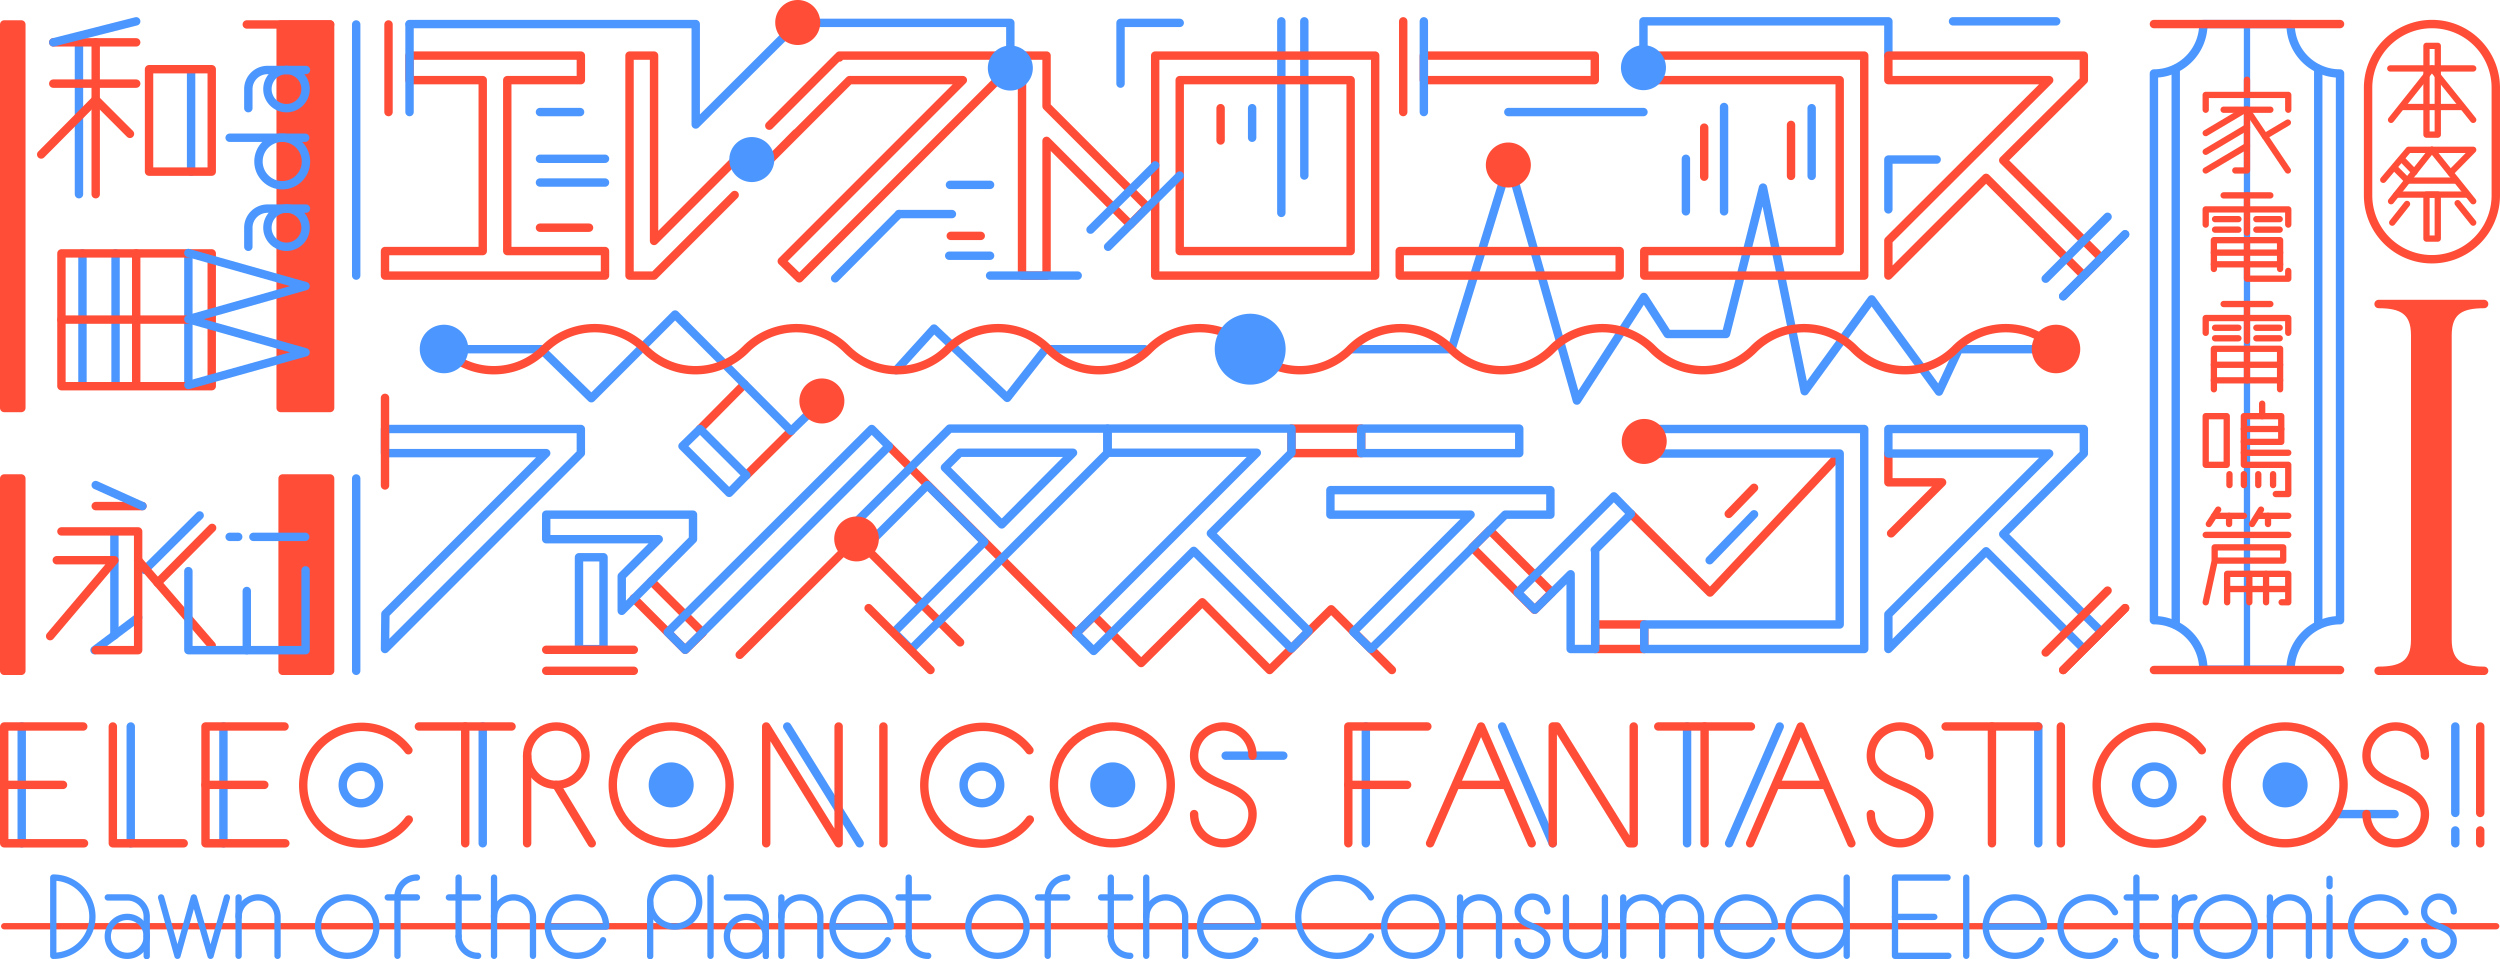 <svg xmlns="http://www.w3.org/2000/svg" viewBox="-1161.079 303.921 642.06 246.389">
  <defs>
    <style>
      .cls-1, .cls-2, .cls-5, .cls-6, .cls-7, .cls-8, .cls-9 {
        fill: none;
      }

      .cls-1, .cls-4, .cls-8, .cls-9 {
        stroke: #4b96ff;
      }

      .cls-1, .cls-2, .cls-3, .cls-4, .cls-5, .cls-6, .cls-7, .cls-8, .cls-9 {
        stroke-linecap: round;
        stroke-linejoin: round;
        stroke-miterlimit: 10;
      }

      .cls-1, .cls-2, .cls-3, .cls-4 {
        stroke-width: 2.158px;
      }

      .cls-2, .cls-3, .cls-5, .cls-6, .cls-7 {
        stroke: #ff4d37;
      }

      .cls-3 {
        fill: #ff4d37;
      }

      .cls-4 {
        fill: #4b96ff;
      }

      .cls-5 {
        stroke-width: 1.277px;
      }

      .cls-6, .cls-9 {
        stroke-width: 1.619px;
      }

      .cls-7, .cls-8 {
        stroke-width: 1.619px;
      }
    </style>
  </defs>
  <g id="グループ化_1605" data-name="グループ化 1605" transform="translate(-1161.1 304)">
    <line id="線_1034" data-name="線 1034" class="cls-1" y2="26.4" transform="translate(29.4 136.7)"/>
    <line id="線_1035" data-name="線 1035" class="cls-1" y2="39" transform="translate(20.3 10.8)"/>
    <path id="パス_1804" data-name="パス 1804" class="cls-2" d="M485.7,136.9l13.1-13.1H485v-7.4"/>
    <path id="パス_1805" data-name="パス 1805" class="cls-1" d="M485,53.7V40.9h12.4"/>
    <line id="線_1036" data-name="線 1036" class="cls-1" x2="15" transform="translate(600 209)"/>
    <line id="線_1037" data-name="線 1037" class="cls-1" x2="14.8" transform="translate(314.8 194)"/>
    <line id="線_1038" data-name="線 1038" class="cls-1" y2="30" transform="translate(523.5 186.5)"/>
    <line id="線_1039" data-name="線 1039" class="cls-1" y2="30" transform="translate(433.3 186.5)"/>
    <line id="線_1040" data-name="線 1040" class="cls-1" y2="30" transform="translate(124 186.5)"/>
    <line id="線_1041" data-name="線 1041" class="cls-1" y2="30" transform="translate(57.4 186.5)"/>
    <line id="線_1042" data-name="線 1042" class="cls-1" y2="30" transform="translate(5.6 186.5)"/>
    <line id="線_1043" data-name="線 1043" class="cls-1" y2="30" transform="translate(350.8 186.5)"/>
    <path id="パス_1806" data-name="パス 1806" class="cls-1" d="M422.1,17.3V5.4H485v8.8"/>
    <path id="パス_1807" data-name="パス 1807" class="cls-2" d="M418.9,131.9l20.3,20.2,32.4-34.5"/>
    <line id="線_1044" data-name="線 1044" class="cls-2" y1="11.4" x2="11.5" transform="translate(191.7 110.6)"/>
    <line id="線_1045" data-name="線 1045" class="cls-2" y1="11.5" x2="11.4" transform="translate(179.8 98.6)"/>
    <line id="線_1046" data-name="線 1046" class="cls-2" x2="48.1" y2="48.1" transform="translate(228.3 114.5)"/>
    <line id="線_1047" data-name="線 1047" class="cls-2" x1="26.6" y1="26.6" transform="translate(220 138.3)"/>
    <path id="パス_1808" data-name="パス 1808" class="cls-2" d="M357.5,172l-15.6-15.6-.1.1L326.1,172l-17.3-17.4-15.7,15.6L281,158.1l-4.6,4.5"/>
    <line id="線_1048" data-name="線 1048" class="cls-1" y1="8.4" x2="11.2" transform="translate(24.3 158.5)"/>
    <line id="線_1049" data-name="線 1049" class="cls-1" y2="34" transform="translate(21.2 65)"/>
    <line id="線_1050" data-name="線 1050" class="cls-1" y2="34" transform="translate(29.7 65)"/>
    <line id="線_1051" data-name="線 1051" class="cls-1" y2="34" transform="translate(48.4 65)"/>
    <line id="線_1052" data-name="線 1052" class="cls-1" y2="26.3" transform="translate(49.1 17.7)"/>
    <line id="線_1053" data-name="線 1053" class="cls-1" x1="14.1" y2="14" transform="translate(37.2 132.3)"/>
    <line id="線_1054" data-name="線 1054" class="cls-1" x2="13" y2="30" transform="translate(385.8 186.5)"/>
    <path id="パス_1809" data-name="パス 1809" class="cls-2" d="M367.3,216.5l13.1-30h0l13,30"/>
    <line id="線_1055" data-name="線 1055" class="cls-2" x2="11.9" transform="translate(374.4 201.5)"/>
    <line id="線_1056" data-name="線 1056" class="cls-1" y2="30" transform="translate(33.6 186.5)"/>
    <line id="線_1057" data-name="線 1057" class="cls-1" x2="18.6" y2="30" transform="translate(202.2 186.5)"/>
    <rect id="長方形_2328" data-name="長方形 2328" class="cls-3" width="4.4" height="98.5" transform="translate(1.1 6.2)"/>
    <rect id="長方形_2329" data-name="長方形 2329" class="cls-3" width="4.4" height="49.4" transform="translate(1.1 122.8)"/>
    <line id="線_1058" data-name="線 1058" class="cls-1" y2="64.5" transform="translate(91.5 6.2)"/>
    <line id="線_1059" data-name="線 1059" class="cls-1" y2="49.4" transform="translate(91.5 122.8)"/>
    <path id="パス_1810" data-name="パス 1810" class="cls-1" d="M259.5,16.8V5.8H204.9L178.7,31.9V6.1H105.2"/>
    <line id="線_1060" data-name="線 1060" class="cls-1" y2="49.2" transform="translate(329.1 5.4)"/>
    <line id="線_1061" data-name="線 1061" class="cls-1" y2="7.6" transform="translate(321.6 27.7)"/>
    <line id="線_1062" data-name="線 1062" class="cls-2" y2="8.3" transform="translate(313.5 27.7)"/>
    <line id="線_1063" data-name="線 1063" class="cls-1" y1="39.6" transform="translate(335 5.4)"/>
    <path id="パス_1811" data-name="パス 1811" class="cls-1" d="M347,89.6h25.8l14.8-48.1L405,102.8l17.2-26.6,6.1,9.5h15l9.5-37.6,10.7,52.3,17.2-23.6L498,100.5l5.1-10.9h25"/>
    <path id="パス_1812" data-name="パス 1812" class="cls-1" d="M211.1,102.9l-7.9,7.7L173.4,80.7l-21.5,21.5L139,89.6H114.1"/>
    <path id="パス_1813" data-name="パス 1813" class="cls-1" d="M294,89.6H268.5l-9.8,12.5L239.9,84.3,230.2,95"/>
    <path id="パス_1814" data-name="パス 1814" class="cls-2" d="M528.1,89.6a18.228,18.228,0,0,0-25.9,0,18.228,18.228,0,0,1-25.9,0,18.228,18.228,0,0,0-25.9,0,18.228,18.228,0,0,1-25.9,0,18.228,18.228,0,0,0-25.9,0,18.228,18.228,0,0,1-25.9,0,18.228,18.228,0,0,0-25.9,0,18.228,18.228,0,0,1-25.9,0"/>
    <path id="パス_1815" data-name="パス 1815" class="cls-2" d="M321.1,89.6a18.228,18.228,0,0,0-25.9,0,18.228,18.228,0,0,1-25.9,0,18.228,18.228,0,0,0-25.9,0,18.228,18.228,0,0,1-25.9,0,18.228,18.228,0,0,0-25.9,0,18.228,18.228,0,0,1-25.9,0,18.228,18.228,0,0,0-25.9,0,18.228,18.228,0,0,1-25.9,0"/>
    <path id="パス_1816" data-name="パス 1816" class="cls-3" d="M524.4,93.2h0a5.191,5.191,0,0,1,0-7.3h0a5.191,5.191,0,0,1,7.3,0h0a5.191,5.191,0,0,1,0,7.3h0A5.191,5.191,0,0,1,524.4,93.2Z"/>
    <path id="パス_1817" data-name="パス 1817" class="cls-4" d="M110.4,93.2h0a5.191,5.191,0,0,1,0-7.3h0a5.191,5.191,0,0,1,7.3,0h0a5.191,5.191,0,0,1,0,7.3h0A5.191,5.191,0,0,1,110.4,93.2Z"/>
    <path id="パス_1818" data-name="パス 1818" class="cls-5" d="M602.8,6.1"/>
    <path id="パス_1819" data-name="パス 1819" class="cls-5" d="M602.8,171.7"/>
    <rect id="長方形_2330" data-name="長方形 2330" class="cls-3" width="12.7" height="98.5" transform="translate(72.1 6.2)"/>
    <rect id="長方形_2331" data-name="長方形 2331" class="cls-3" width="12.2" height="49.4" transform="translate(72.6 122.8)"/>
    <rect id="長方形_2332" data-name="長方形 2332" class="cls-2" width="17.9" height="6.3" transform="translate(331.7 110)"/>
    <rect id="長方形_2333" data-name="長方形 2333" class="cls-2" width="12.6" height="6.3" transform="translate(409.7 160.3)"/>
    <rect id="長方形_2334" data-name="長方形 2334" class="cls-2" width="22.6" height="6.3" transform="translate(382.615 136.095) rotate(45)"/>
    <path id="パス_1820" data-name="パス 1820" class="cls-2" d="M162.8,153.6,176,166.8l4.5-4.4-13.2-13.2"/>
    <path id="パス_1821" data-name="パス 1821" class="cls-2" d="M296.7,14.2V70.7h56.5V14.2Zm50.2,50.2H303V20.5h43.9Z"/>
    <rect id="長方形_2335" data-name="長方形 2335" class="cls-2" width="43.9" height="6.3" transform="translate(365.7 14.2)"/>
    <path id="パス_1822" data-name="パス 1822" class="cls-1" d="M98.9,110.1v6.2h41.4L99,157.6l-.1,9,50.3-50.3v-6.2Z"/>
    <path id="パス_1823" data-name="パス 1823" class="cls-1" d="M140.3,132.1v6.3h28.9l-9.5,9.5v8.9L178,138.4v-6.3Z"/>
    <rect id="長方形_2336" data-name="長方形 2336" class="cls-2" width="56.5" height="6.3" transform="translate(359.5 64.4)"/>
    <rect id="長方形_2337" data-name="長方形 2337" class="cls-1" width="23.6" height="6.3" transform="translate(155.018 143.037) rotate(90)"/>
    <path id="パス_1824" data-name="パス 1824" class="cls-1" d="M418.9,131.9l-4.4-4.5-24.7,24.7,4.4,4.4,9.2-9.1v19.2h6.3V141.2h-.1Z"/>
    <path id="パス_1825" data-name="パス 1825" class="cls-2" d="M294.7,53.1,268.8,27.2v-13h-6.3V70.7h6.3V36.1l21.5,21.5Z"/>
    <path id="パス_1826" data-name="パス 1826" class="cls-2" d="M422.3,14.2v6.3h50.2V64.4H422.3v6.3h56.5V14.2Z"/>
    <path id="パス_1827" data-name="パス 1827" class="cls-2" d="M539.7,66.2,514.5,41.1l20.7-20.6V14.2H485v6.3h41.3L485,61.7v9l25.1-25.1,25.1,25.1Z"/>
    <path id="パス_1828" data-name="パス 1828" class="cls-1" d="M422.3,110.1v6.3h50.2v43.9H422.3v6.3h56.5V110.1Z"/>
    <path id="パス_1829" data-name="パス 1829" class="cls-1" d="M539.7,162.2l-25.2-25.1,20.7-20.7v-6.3H485v6.3h41.3L485,157.7v8.9l25.1-25.1,25.1,25.1Z"/>
    <path id="パス_1830" data-name="パス 1830" class="cls-1" d="M336.1,162,311,136.9l20.7-20.7V110H284.5v6.2h38.3l-46.4,46.4,4.5,4.5,25.7-25.7,25.1,25.1Z"/>
    <path id="パス_1831" data-name="パス 1831" class="cls-1" d="M223.9,110.1l-52.4,52.2,4.5,4.5,52.3-52.3Z"/>
    <path id="パス_1832" data-name="パス 1832" class="cls-1" d="M179.8,110.1l-4.5,4.4,12,12,4.4-4.5Z"/>
    <path id="パス_1833" data-name="パス 1833" class="cls-2" d="M204.5,34.1l-9.7,9.8,8.3-8.3,15.1-15.1h29.1L200.8,67l4.5,4.4,4.8-4.8,46.1-46.1V14.2H215.6v.5l-.3-.2L197.6,32.2"/>
    <path id="パス_1834" data-name="パス 1834" class="cls-2" d="M191,38.8l-23,23V14.2h-6.3V70.7H168L188.7,50"/>
    <path id="パス_1835" data-name="パス 1835" class="cls-1" d="M243.9,110l-16.6,16.6h0l-7.4,7.4,4.4,4.4,7-7h0l6.9-6.9,14.6,14.6-23.2,23.2,4.4,4.4,4.8-4.8,45.6-45.6V110Zm13.4,24.6L242.7,120l3.8-3.8h29.1Z"/>
    <rect id="長方形_2338" data-name="長方形 2338" class="cls-1" width="40.6" height="6.3" transform="translate(349.6 110)"/>
    <path id="パス_1836" data-name="パス 1836" class="cls-1" d="M398.2,125.8H341.7v6.3h36l-30.1,30.1,4.5,4.4,4.3-4.2,30.2-30.3h11.6Z"/>
    <path id="パス_1837" data-name="パス 1837" class="cls-2" d="M130.3,64.4V20.5h18.9V14.2h-44v6.3H124V64.4H98.9v6.3h56.5V64.4Z"/>
    <path id="パス_1838" data-name="パス 1838" class="cls-4" d="M422.1,22h0a4.7,4.7,0,0,1-4.7-4.7h0a4.7,4.7,0,0,1,4.7-4.7h0a4.7,4.7,0,0,1,4.7,4.7h0A4.7,4.7,0,0,1,422.1,22Z"/>
    <path id="パス_1839" data-name="パス 1839" class="cls-3" d="M422.3,118h0a4.7,4.7,0,0,1-4.7-4.7h0a4.7,4.7,0,0,1,4.7-4.7h0a4.7,4.7,0,0,1,4.7,4.7h0A4.827,4.827,0,0,1,422.3,118Z"/>
    <path id="パス_1840" data-name="パス 1840" class="cls-4" d="M259.5,22.1h0a4.7,4.7,0,0,1-4.7-4.7h0a4.7,4.7,0,0,1,4.7-4.7h0a4.7,4.7,0,0,1,4.7,4.7h0A4.7,4.7,0,0,1,259.5,22.1Z"/>
    <path id="パス_1841" data-name="パス 1841" class="cls-4" d="M193.1,45.6h0a4.7,4.7,0,0,1-4.7-4.7h0a4.7,4.7,0,0,1,4.7-4.7h0a4.7,4.7,0,0,1,4.7,4.7h0A4.7,4.7,0,0,1,193.1,45.6Z"/>
    <path id="パス_1842" data-name="パス 1842" class="cls-3" d="M387.4,47h0a4.7,4.7,0,0,1-4.7-4.7h0a4.7,4.7,0,0,1,4.7-4.7h0a4.7,4.7,0,0,1,4.7,4.7h0A4.7,4.7,0,0,1,387.4,47Z"/>
    <path id="パス_1843" data-name="パス 1843" class="cls-3" d="M204.9,10.4h0a4.7,4.7,0,0,1-4.7-4.7h0A4.7,4.7,0,0,1,204.9,1h0a4.7,4.7,0,0,1,4.7,4.7h0A4.7,4.7,0,0,1,204.9,10.4Z"/>
    <path id="パス_1844" data-name="パス 1844" class="cls-3" d="M211.1,107.6h0a4.7,4.7,0,0,1-4.7-4.7h0a4.7,4.7,0,0,1,4.7-4.7h0a4.7,4.7,0,0,1,4.7,4.7h0A4.7,4.7,0,0,1,211.1,107.6Z"/>
    <path id="パス_1845" data-name="パス 1845" class="cls-3" d="M216.7,141.6h0a4.708,4.708,0,0,1,0-6.6h0a4.708,4.708,0,0,1,6.6,0h0a4.708,4.708,0,0,1,0,6.6h0A4.533,4.533,0,0,1,216.7,141.6Z"/>
    <path id="パス_1846" data-name="パス 1846" class="cls-1" d="M89.4,204.8h0a4.708,4.708,0,0,1,0-6.6h0a4.708,4.708,0,0,1,6.6,0h0a4.708,4.708,0,0,1,0,6.6h0A4.533,4.533,0,0,1,89.4,204.8Z"/>
    <path id="パス_1847" data-name="パス 1847" class="cls-4" d="M167.7,201.5h0a4.7,4.7,0,0,1,4.7-4.7h0a4.7,4.7,0,0,1,4.7,4.7h0a4.7,4.7,0,0,1-4.7,4.7h0A4.7,4.7,0,0,1,167.7,201.5Z"/>
    <path id="パス_1848" data-name="パス 1848" class="cls-1" d="M247.5,201.5h0a4.7,4.7,0,0,1,4.7-4.7h0a4.7,4.7,0,0,1,4.7,4.7h0a4.7,4.7,0,0,1-4.7,4.7h0A4.7,4.7,0,0,1,247.5,201.5Z"/>
    <path id="パス_1849" data-name="パス 1849" class="cls-4" d="M281.1,201.5h0a4.7,4.7,0,0,1,4.7-4.7h0a4.7,4.7,0,0,1,4.7,4.7h0a4.7,4.7,0,0,1-4.7,4.7h0A4.7,4.7,0,0,1,281.1,201.5Z"/>
    <path id="パス_1850" data-name="パス 1850" class="cls-1" d="M548.6,201.5h0a4.7,4.7,0,0,1,4.7-4.7h0a4.7,4.7,0,0,1,4.7,4.7h0a4.7,4.7,0,0,1-4.7,4.7h0A4.7,4.7,0,0,1,548.6,201.5Z"/>
    <path id="パス_1851" data-name="パス 1851" class="cls-4" d="M582.2,201.5h0a4.7,4.7,0,0,1,4.7-4.7h0a4.7,4.7,0,0,1,4.7,4.7h0a4.7,4.7,0,0,1-4.7,4.7h0A4.7,4.7,0,0,1,582.2,201.5Z"/>
    <line id="線_1064" data-name="線 1064" class="cls-1" y2="22.5" transform="translate(105.2 6.2)"/>
    <line id="線_1065" data-name="線 1065" class="cls-2" y2="22.5" transform="translate(99.8 6.2)"/>
    <line id="線_1066" data-name="線 1066" class="cls-2" y2="22.5" transform="translate(98.9 102.1)"/>
    <line id="線_1067" data-name="線 1067" class="cls-1" y2="23.3" transform="translate(365.7 5.4)"/>
    <line id="線_1068" data-name="線 1068" class="cls-2" y2="23.3" transform="translate(360.4 5.4)"/>
    <line id="線_1069" data-name="線 1069" class="cls-2" x1="22.5" transform="translate(140.3 166.8)"/>
    <line id="線_1070" data-name="線 1070" class="cls-2" x1="22.5" transform="translate(140.3 172.2)"/>
    <line id="線_1071" data-name="線 1071" class="cls-1" x1="22.5" transform="translate(254.3 70.7)"/>
    <line id="線_1072" data-name="線 1072" class="cls-1" x1="15.9" y2="15.9" transform="translate(529.9 60.1)"/>
    <line id="線_1073" data-name="線 1073" class="cls-1" x1="18.4" y2="18.3" transform="translate(284.6 45)"/>
    <line id="線_1074" data-name="線 1074" class="cls-1" x1="16.6" y2="16.5" transform="translate(280.1 42.4)"/>
    <line id="線_1075" data-name="線 1075" class="cls-2" x1="15.9" y2="15.9" transform="translate(529.9 156.1)"/>
    <line id="線_1076" data-name="線 1076" class="cls-1" x1="15.9" y2="15.9" transform="translate(529.9 60.1)"/>
    <line id="線_1077" data-name="線 1077" class="cls-2" x1="15.9" y2="15.9" transform="translate(529.9 156.1)"/>
    <line id="線_1078" data-name="線 1078" class="cls-1" x1="15.9" y2="15.9" transform="translate(525.4 55.6)"/>
    <line id="線_1079" data-name="線 1079" class="cls-2" x1="15.9" y2="15.9" transform="translate(525.4 151.6)"/>
    <line id="線_1080" data-name="線 1080" class="cls-2" x1="15.9" y1="15.9" transform="translate(223.1 156.1)"/>
    <path id="パス_1852" data-name="パス 1852" class="cls-3" d="M628.6,164.2V86c0-6.4,3.6-8,9.4-8H610.9c5.8,0,9.4,1.6,9.4,8v78.2c0,6.4-3.6,8-9.4,8H638C632.3,172.2,628.6,170.6,628.6,164.2Z"/>
    <path id="パス_1853" data-name="パス 1853" class="cls-2" d="M624.6,6.1a16.41,16.41,0,0,0-16.4,16.4V50.1a16.4,16.4,0,0,0,32.8,0V22.6A16.368,16.368,0,0,0,624.6,6.1Z"/>
    <g id="グループ化_1605-2" data-name="グループ化 1605">
      <rect id="長方形_2339" data-name="長方形 2339" class="cls-6" width="2.9" height="22.8" transform="translate(623.2 11.7)"/>
      <rect id="長方形_2340" data-name="長方形 2340" class="cls-6" width="2.9" height="11.3" transform="translate(623.2 49.9)"/>
      <line id="線_1081" data-name="線 1081" class="cls-6" x2="21.3" transform="translate(613.9 17.5)"/>
      <line id="線_1082" data-name="線 1082" class="cls-6" x2="18.1" transform="translate(615.5 49.9)"/>
      <line id="線_1083" data-name="線 1083" class="cls-6" x2="12.4" transform="translate(618.3 46.3)"/>
      <path id="パス_1854" data-name="パス 1854" class="cls-6" d="M635.2,30.7,624.6,17.5,614.1,30.7"/>
      <path id="パス_1855" data-name="パス 1855" class="cls-6" d="M635.2,51.6,624.6,38.4,614.1,51.6"/>
      <line id="線_1084" data-name="線 1084" class="cls-6" x2="15.3" transform="translate(617 27.4)"/>
      <path id="パス_1856" data-name="パス 1856" class="cls-6" d="M624.6,38.4h-6l-6.5,7.7"/>
      <path id="パス_1857" data-name="パス 1857" class="cls-6" d="M624.6,38.4h10.6l-5.8,5.9"/>
      <line id="線_1085" data-name="線 1085" class="cls-6" y1="4.8" x2="3.8" transform="translate(614.4 52.3)"/>
      <line id="線_1086" data-name="線 1086" class="cls-6" x1="4" y1="5" transform="translate(631.2 52.1)"/>
      <line id="線_1087" data-name="線 1087" class="cls-6" x2="3.1" y2="3.2" transform="translate(617 40.9)"/>
      <line id="線_1088" data-name="線 1088" class="cls-6" x2="3.3" y2="3.3" transform="translate(615 43)"/>
    </g>
    <path id="パス_1858" data-name="パス 1858" class="cls-4" d="M315.4,95.3h0a8.149,8.149,0,0,1,0-11.4h0a8.149,8.149,0,0,1,11.4,0h0a8.149,8.149,0,0,1,0,11.4h0A8.149,8.149,0,0,1,315.4,95.3Z"/>
    <line id="線_1089" data-name="線 1089" class="cls-1" y1="13.5" transform="translate(433 40.7)"/>
    <line id="線_1090" data-name="線 1090" class="cls-2" y2="12.6" transform="translate(437.7 32.7)"/>
    <line id="線_1091" data-name="線 1091" class="cls-1" y2="26.8" transform="translate(442.8 27.4)"/>
    <line id="線_1092" data-name="線 1092" class="cls-1" x1="11.4" y2="11.8" transform="translate(439.1 132)"/>
    <line id="線_1093" data-name="線 1093" class="cls-2" x1="6.5" y2="6.7" transform="translate(444 125.2)"/>
    <line id="線_1094" data-name="線 1094" class="cls-1" x2="13.6" transform="translate(230.9 54.9)"/>
    <line id="線_1095" data-name="線 1095" class="cls-2" x1="7.7" transform="translate(244.2 60.5)"/>
    <line id="線_1096" data-name="線 1096" class="cls-1" x1="10.5" transform="translate(243.8 65.6)"/>
    <line id="線_1097" data-name="線 1097" class="cls-1" x1="10.3" transform="translate(244 47.4)"/>
    <line id="線_1098" data-name="線 1098" class="cls-1" x2="16.7" transform="translate(138.7 40.7)"/>
    <line id="線_1099" data-name="線 1099" class="cls-2" x1="12.6" transform="translate(138.7 58.4)"/>
    <line id="線_1100" data-name="線 1100" class="cls-1" x1="16.7" transform="translate(138.7 46.8)"/>
    <line id="線_1101" data-name="線 1101" class="cls-1" x1="10.3" transform="translate(138.7 28.7)"/>
    <line id="線_1102" data-name="線 1102" class="cls-2" y2="13.1" transform="translate(460 32)"/>
    <line id="線_1103" data-name="線 1103" class="cls-1" y2="17.4" transform="translate(465.3 27.7)"/>
    <line id="線_1104" data-name="線 1104" class="cls-2" x1="21.3" transform="translate(13.7 21.4)"/>
    <line id="線_1105" data-name="線 1105" class="cls-2" x1="21.3" transform="translate(13.7 10.8)"/>
    <rect id="長方形_2341" data-name="長方形 2341" class="cls-2" width="16.1" height="26.3" transform="translate(38.3 17.7)"/>
    <path id="パス_1859" data-name="パス 1859" class="cls-2" d="M15.8,136.4H35.5v30.5H24.6"/>
    <path id="パス_1860" data-name="パス 1860" class="cls-2" d="M14.6,143.8H29.4L12.9,163.3"/>
    <rect id="長方形_2342" data-name="長方形 2342" class="cls-2" width="38.6" height="34.1" transform="translate(15.8 65)"/>
    <line id="線_1106" data-name="線 1106" class="cls-2" x2="37.8" transform="translate(15.8 82)"/>
    <line id="線_1107" data-name="線 1107" class="cls-2" y2="39" transform="translate(24.6 10.8)"/>
    <path id="パス_1861" data-name="パス 1861" class="cls-2" d="M10.6,39.6l14-14.1,8.8,8.8"/>
    <line id="線_1108" data-name="線 1108" class="cls-2" y2="34" transform="translate(35 65)"/>
    <line id="線_1109" data-name="線 1109" class="cls-2" x1="14" y2="14.1" transform="translate(40.5 135.5)"/>
    <line id="線_1110" data-name="線 1110" class="cls-2" x2="18.9" y2="21.9" transform="translate(35.5 143.8)"/>
    <line id="線_1111" data-name="線 1111" class="cls-2" x1="12" transform="translate(24.6 129.9)"/>
    <line id="線_1112" data-name="線 1112" class="cls-1" x1="12" y1="5.4" transform="translate(24.6 124.5)"/>
    <line id="線_1113" data-name="線 1113" class="cls-1" x1="21.3" y2="5.4" transform="translate(13.7 5.4)"/>
    <path id="パス_1862" data-name="パス 1862" class="cls-2" d="M21.4,186.5H1.1v30H21.6"/>
    <line id="線_1114" data-name="線 1114" class="cls-2" x2="15.1" transform="translate(1.1 201.5)"/>
    <path id="パス_1863" data-name="パス 1863" class="cls-2" d="M366.6,186.5H346.3v30"/>
    <line id="線_1115" data-name="線 1115" class="cls-2" x2="15.1" transform="translate(346.3 201.5)"/>
    <path id="パス_1864" data-name="パス 1864" class="cls-2" d="M73.1,186.5H52.8v30H73.3"/>
    <line id="線_1116" data-name="線 1116" class="cls-2" x2="15.1" transform="translate(52.8 201.5)"/>
    <path id="パス_1865" data-name="パス 1865" class="cls-2" d="M29,186.5v30H47.2"/>
    <path id="パス_1866" data-name="パス 1866" class="cls-2" d="M105,210.4a15.145,15.145,0,0,1-12.1,6.2,15,15,0,1,1,12-24"/>
    <path id="パス_1867" data-name="パス 1867" class="cls-2" d="M264.5,210.4a15.145,15.145,0,0,1-12.1,6.2,15,15,0,1,1,12-24"/>
    <line id="線_1117" data-name="線 1117" class="cls-2" x2="23.8" transform="translate(107.6 186.5)"/>
    <line id="線_1118" data-name="線 1118" class="cls-2" y2="30" transform="translate(119.5 186.5)"/>
    <line id="線_1119" data-name="線 1119" class="cls-2" x2="23.8" transform="translate(425.9 186.5)"/>
    <line id="線_1120" data-name="線 1120" class="cls-2" y2="30" transform="translate(437.8 186.5)"/>
    <line id="線_1121" data-name="線 1121" class="cls-2" x2="23.8" transform="translate(499.7 186.5)"/>
    <line id="線_1122" data-name="線 1122" class="cls-2" y2="30" transform="translate(511.6 186.5)"/>
    <circle id="楕円形_86" data-name="楕円形 86" class="cls-2" cx="7.5" cy="7.5" r="7.5" transform="translate(135.4 186.5)"/>
    <path id="パス_1868" data-name="パス 1868" class="cls-2" d="M306.7,209a7.5,7.5,0,1,0,15,0c0-4.1-3.6-5.9-7.5-7.5s-7.5-3.4-7.5-7.5a7.5,7.5,0,0,1,15,0"/>
    <path id="パス_1869" data-name="パス 1869" class="cls-2" d="M480.5,209a7.5,7.5,0,0,0,15,0c0-4.1-3.6-5.9-7.5-7.5s-7.5-3.4-7.5-7.5a7.5,7.5,0,0,1,15,0"/>
    <line id="線_1123" data-name="線 1123" class="cls-2" y2="22.5" transform="translate(135.4 194)"/>
    <line id="線_1124" data-name="線 1124" class="cls-2" x2="9.1" y2="15" transform="translate(142.9 201.5)"/>
    <circle id="楕円形_87" data-name="楕円形 87" class="cls-2" cx="15" cy="15" r="15" transform="translate(157.4 186.5)"/>
    <circle id="楕円形_88" data-name="楕円形 88" class="cls-2" cx="15" cy="15" r="15" transform="translate(270.7 186.5)"/>
    <path id="パス_1870" data-name="パス 1870" class="cls-2" d="M565.6,210.4a15.145,15.145,0,0,1-12.1,6.2,15,15,0,1,1,12-24"/>
    <path id="パス_1871" data-name="パス 1871" class="cls-2" d="M607.8,209a7.5,7.5,0,0,0,15,0c0-4.1-3.6-5.9-7.5-7.5s-7.5-3.4-7.5-7.5a7.5,7.5,0,0,1,15,0"/>
    <circle id="楕円形_89" data-name="楕円形 89" class="cls-2" cx="15" cy="15" r="15" transform="translate(571.9 186.5)"/>
    <path id="パス_1872" data-name="パス 1872" class="cls-2" d="M196.8,216.5v-30h0l18.6,30h0v-30"/>
    <path id="パス_1873" data-name="パス 1873" class="cls-2" d="M398.8,216.5v-30h1.1l18.6,30h1.1v-30"/>
    <line id="線_1125" data-name="線 1125" class="cls-2" y2="30" transform="translate(226.9 186.5)"/>
    <g id="グループ化_1606" data-name="グループ化 1606">
      <path id="パス_1874" data-name="パス 1874" class="cls-1" d="M48.4,146.6v20.3H78.5V146.4"/>
      <line id="線_1126" data-name="線 1126" class="cls-1" y1="15.2" transform="translate(63.4 151.7)"/>
      <line id="線_1127" data-name="線 1127" class="cls-1" x2="13.3" transform="translate(65.1 137.8)"/>
    </g>
    <line id="線_1128" data-name="線 1128" class="cls-2" y2="30" transform="translate(529.3 186.5)"/>
    <line id="線_1129" data-name="線 1129" class="cls-1" x1="13" y2="30" transform="translate(444.1 186.5)"/>
    <path id="パス_1875" data-name="パス 1875" class="cls-2" d="M475.5,216.5l-13-30h0l-13,30"/>
    <line id="線_1130" data-name="線 1130" class="cls-2" x1="12" transform="translate(456.5 201.5)"/>
    <line id="線_1131" data-name="線 1131" class="cls-2" y1="3.3" transform="translate(637 213.2)"/>
    <line id="線_1132" data-name="線 1132" class="cls-2" y1="22.2" transform="translate(637 186.5)"/>
    <line id="線_1133" data-name="線 1133" class="cls-1" y1="3.3" transform="translate(630.6 213.2)"/>
    <line id="線_1134" data-name="線 1134" class="cls-1" y1="22.2" transform="translate(630.6 186.5)"/>
    <circle id="楕円形_90" data-name="楕円形 90" class="cls-1" cx="4.9" cy="4.9" r="4.9" transform="translate(68.7 53.5)"/>
    <path id="パス_1876" data-name="パス 1876" class="cls-1" d="M73.6,53.5H68.7a4.908,4.908,0,0,0-4.9,4.9v4.9"/>
    <line id="線_1135" data-name="線 1135" class="cls-1" x2="5" transform="translate(73.6 53.5)"/>
    <circle id="楕円形_91" data-name="楕円形 91" class="cls-1" cx="4.9" cy="4.9" r="4.9" transform="translate(68.7 17.9)"/>
    <path id="パス_1877" data-name="パス 1877" class="cls-1" d="M73.6,17.9H68.7a4.908,4.908,0,0,0-4.9,4.9v4.9"/>
    <line id="線_1136" data-name="線 1136" class="cls-1" x2="5" transform="translate(73.6 17.9)"/>
    <path id="パス_1878" data-name="パス 1878" class="cls-1" d="M48.4,98.8l30.1-8.4h0L48.4,81.9h0l30.1-8.5h0L48.4,64.9"/>
    <circle id="楕円形_92" data-name="楕円形 92" class="cls-1" cx="6.1" cy="6.1" r="6.1" transform="translate(66.4 35.3)"/>
    <line id="線_1137" data-name="線 1137" class="cls-1" x1="19.4" transform="translate(59 35.3)"/>
    <g id="グループ化_1607" data-name="グループ化 1607">
      <line id="線_1138" data-name="線 1138" class="cls-7" x2="640" transform="translate(1.1 237.8)"/>
      <path id="パス_1879" data-name="パス 1879" class="cls-8" d="M500.2,225.3H486.7v20.1h13.7"/>
      <line id="線_1139" data-name="線 1139" class="cls-8" x2="10.1" transform="translate(486.7 235.4)"/>
      <path id="パス_1880" data-name="パス 1880" class="cls-8" d="M389.8,241.6a3.8,3.8,0,1,0,7.6,0c0-2.1-1.8-3-3.8-3.8s-3.8-1.7-3.8-3.8a3.8,3.8,0,1,1,7.6,0"/>
      <path id="パス_1881" data-name="パス 1881" class="cls-8" d="M622.6,241.6a3.8,3.8,0,1,0,7.6,0c0-2.1-1.8-3-3.8-3.8s-3.8-1.7-3.8-3.8a3.8,3.8,0,1,1,7.6,0"/>
      <path id="パス_1882" data-name="パス 1882" class="cls-8" d="M13.7,225.3h0v20.1h0a10.05,10.05,0,0,0,0-20.1Z"/>
      <circle id="楕円形_93" data-name="楕円形 93" class="cls-8" cx="5" cy="5" r="5" transform="translate(27.7 235.4)"/>
      <path id="パス_1883" data-name="パス 1883" class="cls-8" d="M61.3,235.4a5,5,0,0,1,10,0v10"/>
      <path id="パス_1884" data-name="パス 1884" class="cls-8" d="M37.7,240.4v-5a4.951,4.951,0,0,0-5-5h-5"/>
      <line id="線_1140" data-name="線 1140" class="cls-8" y2="5.1" transform="translate(37.7 240.4)"/>
      <circle id="楕円形_94" data-name="楕円形 94" class="cls-8" cx="5" cy="5" r="5" transform="translate(186.7 235.4)"/>
      <path id="パス_1885" data-name="パス 1885" class="cls-8" d="M196.7,240.4v-5a4.951,4.951,0,0,0-5-5h-5"/>
      <line id="線_1141" data-name="線 1141" class="cls-8" y2="5.1" transform="translate(196.7 240.4)"/>
      <path id="パス_1886" data-name="パス 1886" class="cls-8" d="M41.4,230.4l4.2,15h0l4.2-15h0l4.3,15h0l4.2-15"/>
      <line id="線_1142" data-name="線 1142" class="cls-8" y2="15" transform="translate(61.3 230.4)"/>
      <path id="パス_1887" data-name="パス 1887" class="cls-8" d="M200.7,235.4a5,5,0,1,1,10,0v10"/>
      <line id="線_1143" data-name="線 1143" class="cls-8" y2="15" transform="translate(200.7 230.4)"/>
      <path id="パス_1888" data-name="パス 1888" class="cls-8" d="M412.2,240.4a5,5,0,1,1-10,0v-10"/>
      <line id="線_1144" data-name="線 1144" class="cls-8" y1="15" transform="translate(412.2 230.4)"/>
      <path id="パス_1889" data-name="パス 1889" class="cls-8" d="M583,235.4a5,5,0,1,1,10,0v10"/>
      <line id="線_1145" data-name="線 1145" class="cls-8" y2="15" transform="translate(583 230.4)"/>
      <path id="パス_1890" data-name="パス 1890" class="cls-8" d="M416.9,235.4a5,5,0,1,1,10,0v10"/>
      <path id="パス_1891" data-name="パス 1891" class="cls-8" d="M426.9,235.4a5,5,0,1,1,10,0v10"/>
      <line id="線_1146" data-name="線 1146" class="cls-8" y2="15" transform="translate(416.9 230.4)"/>
      <path id="パス_1892" data-name="パス 1892" class="cls-8" d="M375,235.4a5,5,0,1,1,10,0v10"/>
      <line id="線_1147" data-name="線 1147" class="cls-8" y2="15" transform="translate(375 230.4)"/>
      <path id="パス_1893" data-name="パス 1893" class="cls-8" d="M558.6,235.4a4.951,4.951,0,0,1,5-5"/>
      <line id="線_1148" data-name="線 1148" class="cls-8" y2="15" transform="translate(558.6 230.4)"/>
      <path id="パス_1894" data-name="パス 1894" class="cls-8" d="M126.9,235.4a5,5,0,1,1,10,0v10"/>
      <line id="線_1149" data-name="線 1149" class="cls-8" y2="20.1" transform="translate(126.9 225.3)"/>
      <circle id="楕円形_95" data-name="楕円形 95" class="cls-8" cx="7.5" cy="7.5" r="7.5" transform="translate(81.7 230.4)"/>
      <circle id="楕円形_96" data-name="楕円形 96" class="cls-8" cx="6.3" cy="6.3" r="6.3" transform="translate(167 225.3)"/>
      <path id="パス_1895" data-name="パス 1895" class="cls-8" d="M154.9,241.4a7.584,7.584,0,0,1-6.7,4,7.5,7.5,0,1,1,7.5-7.5h-15"/>
      <path id="パス_1896" data-name="パス 1896" class="cls-8" d="M228,241.4a7.584,7.584,0,0,1-6.7,4,7.5,7.5,0,1,1,7.5-7.5h-15"/>
      <line id="線_1150" data-name="線 1150" class="cls-8" x2="5" transform="translate(102.1 230.4)"/>
      <line id="線_1151" data-name="線 1151" class="cls-8" x2="2.5" transform="translate(99.6 230.4)"/>
      <line id="線_1152" data-name="線 1152" class="cls-8" y2="15" transform="translate(102.1 230.4)"/>
      <path id="パス_1897" data-name="パス 1897" class="cls-8" d="M107.1,225.3a4.951,4.951,0,0,0-5,5"/>
      <line id="線_1153" data-name="線 1153" class="cls-8" x2="5" transform="translate(117.8 230.4)"/>
      <line id="線_1154" data-name="線 1154" class="cls-8" x2="2.5" transform="translate(115.3 230.4)"/>
      <line id="線_1155" data-name="線 1155" class="cls-8" y1="15.1" transform="translate(117.8 225.3)"/>
      <path id="パス_1898" data-name="パス 1898" class="cls-8" d="M122.8,245.4a4.951,4.951,0,0,1-5-5"/>
      <path id="パス_1899" data-name="パス 1899" class="cls-8" d="M294.4,235.4a5,5,0,1,1,10,0v10"/>
      <line id="線_1156" data-name="線 1156" class="cls-8" y2="20.1" transform="translate(294.4 225.3)"/>
      <path id="パス_1900" data-name="パス 1900" class="cls-8" d="M322.4,241.4a7.584,7.584,0,0,1-6.7,4,7.5,7.5,0,1,1,7.5-7.5h-15"/>
      <line id="線_1157" data-name="線 1157" class="cls-8" x2="5" transform="translate(285.3 230.4)"/>
      <line id="線_1158" data-name="線 1158" class="cls-8" x2="2.5" transform="translate(282.8 230.4)"/>
      <line id="線_1159" data-name="線 1159" class="cls-8" y1="15.1" transform="translate(285.3 225.3)"/>
      <path id="パス_1901" data-name="パス 1901" class="cls-8" d="M290.3,245.4a4.951,4.951,0,0,1-5-5"/>
      <circle id="楕円形_97" data-name="楕円形 97" class="cls-8" cx="7.5" cy="7.5" r="7.5" transform="translate(248.7 230.4)"/>
      <line id="線_1160" data-name="線 1160" class="cls-8" x2="5" transform="translate(269.1 230.4)"/>
      <line id="線_1161" data-name="線 1161" class="cls-8" x2="2.5" transform="translate(266.6 230.4)"/>
      <line id="線_1162" data-name="線 1162" class="cls-8" y2="15" transform="translate(269.1 230.4)"/>
      <path id="パス_1902" data-name="パス 1902" class="cls-8" d="M274.1,225.3a4.951,4.951,0,0,0-5,5"/>
      <line id="線_1163" data-name="線 1163" class="cls-8" x2="5" transform="translate(548.7 230.4)"/>
      <line id="線_1164" data-name="線 1164" class="cls-8" x2="2.5" transform="translate(546.2 230.4)"/>
      <line id="線_1165" data-name="線 1165" class="cls-8" y1="15.1" transform="translate(548.7 225.3)"/>
      <path id="パス_1903" data-name="パス 1903" class="cls-8" d="M553.7,245.4a4.951,4.951,0,0,1-5-5"/>
      <line id="線_1166" data-name="線 1166" class="cls-8" x2="5" transform="translate(233.4 230.4)"/>
      <line id="線_1167" data-name="線 1167" class="cls-8" x2="2.6" transform="translate(230.8 230.4)"/>
      <line id="線_1168" data-name="線 1168" class="cls-8" y1="15.1" transform="translate(233.4 225.3)"/>
      <path id="パス_1904" data-name="パス 1904" class="cls-8" d="M238.4,245.4a4.951,4.951,0,0,1-5-5"/>
      <circle id="楕円形_98" data-name="楕円形 98" class="cls-8" cx="7.5" cy="7.5" r="7.5" transform="translate(355.5 230.4)"/>
      <circle id="楕円形_99" data-name="楕円形 99" class="cls-8" cx="7.5" cy="7.5" r="7.5" transform="translate(564.1 230.4)"/>
      <circle id="楕円形_100" data-name="楕円形 100" class="cls-8" cx="7.5" cy="7.5" r="7.5" transform="translate(459.3 230.4)"/>
      <path id="パス_1905" data-name="パス 1905" class="cls-8" d="M352.1,240.4a10,10,0,1,1,0-10"/>
      <path id="パス_1906" data-name="パス 1906" class="cls-8" d="M543.2,241.6a7.61,7.61,0,0,1-6.5,3.8,7.5,7.5,0,0,1,0-15,7.4,7.4,0,0,1,6.5,3.8"/>
      <path id="パス_1907" data-name="パス 1907" class="cls-8" d="M617.8,241.6a7.61,7.61,0,0,1-6.5,3.8,7.5,7.5,0,0,1,0-15,7.4,7.4,0,0,1,6.5,3.8"/>
      <path id="パス_1908" data-name="パス 1908" class="cls-8" d="M455.1,241.4a7.584,7.584,0,0,1-6.7,4,7.5,7.5,0,1,1,7.5-7.5h-15"/>
      <path id="パス_1909" data-name="パス 1909" class="cls-8" d="M524.2,241.4a7.584,7.584,0,0,1-6.7,4,7.5,7.5,0,1,1,7.5-7.5H510"/>
      <line id="線_1169" data-name="線 1169" class="cls-8" y2="13.9" transform="translate(167 231.6)"/>
      <line id="線_1170" data-name="線 1170" class="cls-8" y2="20.1" transform="translate(182.5 225.3)"/>
      <line id="線_1171" data-name="線 1171" class="cls-8" y2="20.1" transform="translate(474.3 225.3)"/>
      <line id="線_1172" data-name="線 1172" class="cls-8" y2="20.1" transform="translate(505 225.3)"/>
      <line id="線_1173" data-name="線 1173" class="cls-8" y1="15" transform="translate(598.3 230.4)"/>
      <line id="線_1174" data-name="線 1174" class="cls-9" y1="1.9" transform="translate(598.3 225.6)"/>
    </g>
    <line id="線_1175" data-name="線 1175" class="cls-1" x2="2.2" transform="translate(59 137.8)"/>
    <line id="線_1176" data-name="線 1176" class="cls-1" x2="26.5" transform="translate(501.6 5.4)"/>
    <path id="パス_1910" data-name="パス 1910" class="cls-1" d="M303,5.8H287.8V21.4"/>
    <line id="線_1177" data-name="線 1177" class="cls-3" y1="29.8" x2="29.9" transform="translate(190 138.3)"/>
    <line id="線_1178" data-name="線 1178" class="cls-2" x1="21.4" transform="translate(63.4 6.2)"/>
    <line id="線_1179" data-name="線 1179" class="cls-1" y1="16.5" x2="16.4" transform="translate(214.5 54.9)"/>
    <line id="線_1180" data-name="線 1180" class="cls-1" x2="34.7" transform="translate(387.4 28.7)"/>
    <g id="グループ化_1609" data-name="グループ化 1609">
      <line id="線_1181" data-name="線 1181" class="cls-8" y2="165.6" transform="translate(577.1 6.1)"/>
      <path id="パス_1911" data-name="パス 1911" class="cls-5" d="M554.1,6.1"/>
      <path id="パス_1912" data-name="パス 1912" class="cls-5" d="M554.1,171.7"/>
      <path id="パス_1913" data-name="パス 1913" class="cls-1" d="M588.3,6.1H565.9a12.718,12.718,0,0,1-12.7,12.7V159.2a12.718,12.718,0,0,1,12.7,12.7h22.4A12.718,12.718,0,0,1,601,159.2V18.8A12.654,12.654,0,0,1,588.3,6.1Z"/>
      <line id="線_1182" data-name="線 1182" class="cls-6" y2="3.9" transform="translate(577.1 20.4)"/>
      <line id="線_1183" data-name="線 1183" class="cls-6" y2="9.6" transform="translate(577.1 50.1)"/>
      <path id="パス_1914" data-name="パス 1914" class="cls-6" d="M587.7,28.1V24.3H566.5v3.8"/>
      <path id="パス_1915" data-name="パス 1915" class="cls-6" d="M587.7,57.6V53.7H566.5v3.9"/>
      <path id="パス_1916" data-name="パス 1916" class="cls-6" d="M585.6,69V61.6h-17V69"/>
      <line id="線_1184" data-name="線 1184" class="cls-6" x2="12" transform="translate(571.1 28.1)"/>
      <line id="線_1185" data-name="線 1185" class="cls-6" x2="12" transform="translate(571.1 50.1)"/>
      <line id="線_1186" data-name="線 1186" class="cls-6" x1="10.1" y2="6" transform="translate(566.5 28.1)"/>
      <line id="線_1187" data-name="線 1187" class="cls-6" x1="10.6" y2="6.3" transform="translate(566.5 32.6)"/>
      <line id="線_1188" data-name="線 1188" class="cls-6" x1="10.6" y2="6.3" transform="translate(566.5 37.4)"/>
      <line id="線_1189" data-name="線 1189" class="cls-6" x1="5.9" y2="3.5" transform="translate(581.7 31.4)"/>
      <path id="パス_1917" data-name="パス 1917" class="cls-6" d="M577.1,28.1V43.7h-3"/>
      <line id="線_1190" data-name="線 1190" class="cls-6" x2="10.5" y2="15.6" transform="translate(577.1 28.1)"/>
      <line id="線_1191" data-name="線 1191" class="cls-6" x2="6" transform="translate(568.9 56.2)"/>
      <line id="線_1192" data-name="線 1192" class="cls-6" x2="6" transform="translate(568.9 58.9)"/>
      <line id="線_1193" data-name="線 1193" class="cls-6" x2="6" transform="translate(579.5 56.2)"/>
      <line id="線_1194" data-name="線 1194" class="cls-6" x2="6" transform="translate(579.5 58.9)"/>
      <line id="線_1195" data-name="線 1195" class="cls-6" x2="17" transform="translate(568.6 64.8)"/>
      <line id="線_1196" data-name="線 1196" class="cls-6" x2="17" transform="translate(568.6 67.8)"/>
      <path id="パス_1918" data-name="パス 1918" class="cls-6" d="M577.1,61.8v9.7h10.6v-2"/>
      <line id="線_1197" data-name="線 1197" class="cls-6" y2="9.5" transform="translate(577.1 78)"/>
      <path id="パス_1919" data-name="パス 1919" class="cls-6" d="M587.7,85.4V81.6H566.5v3.8"/>
      <path id="パス_1920" data-name="パス 1920" class="cls-6" d="M585.6,99.9V89.5h-17V99.9"/>
      <line id="線_1198" data-name="線 1198" class="cls-6" x2="12" transform="translate(571.1 78)"/>
      <line id="線_1199" data-name="線 1199" class="cls-6" x2="6" transform="translate(568.9 84.1)"/>
      <line id="線_1200" data-name="線 1200" class="cls-6" x2="6" transform="translate(568.9 86.8)"/>
      <line id="線_1201" data-name="線 1201" class="cls-6" x2="6" transform="translate(579.5 84.1)"/>
      <line id="線_1202" data-name="線 1202" class="cls-6" x2="6" transform="translate(579.5 86.8)"/>
      <line id="線_1203" data-name="線 1203" class="cls-6" x2="17" transform="translate(568.6 93.6)"/>
      <line id="線_1204" data-name="線 1204" class="cls-6" x2="17" transform="translate(568.6 97.6)"/>
      <line id="線_1205" data-name="線 1205" class="cls-6" y2="8" transform="translate(577.1 89.6)"/>
      <rect id="長方形_2343" data-name="長方形 2343" class="cls-6" width="5.4" height="12.5" transform="translate(566.5 106.8)"/>
      <line id="線_1206" data-name="線 1206" class="cls-6" y2="3.2" transform="translate(581 103.6)"/>
      <rect id="長方形_2344" data-name="長方形 2344" class="cls-6" width="9.6" height="6.6" transform="translate(576.3 106.8)"/>
      <line id="線_1207" data-name="線 1207" class="cls-6" x2="9.6" transform="translate(576.3 110.1)"/>
      <path id="パス_1921" data-name="パス 1921" class="cls-6" d="M576.3,113.3v6h11.4v7.5h-3.2"/>
      <line id="線_1208" data-name="線 1208" class="cls-6" x2="11.4" transform="translate(576.3 116.2)"/>
      <line id="線_1209" data-name="線 1209" class="cls-6" y2="2.8" transform="translate(576.3 121.7)"/>
      <line id="線_1210" data-name="線 1210" class="cls-6" y2="2.8" transform="translate(580 121.7)"/>
      <line id="線_1211" data-name="線 1211" class="cls-6" y2="2.8" transform="translate(572.6 121.7)"/>
      <line id="線_1212" data-name="線 1212" class="cls-6" y2="2.8" transform="translate(583.8 121.7)"/>
      <path id="パス_1922" data-name="パス 1922" class="cls-6" d="M567.6,131.1"/>
      <line id="線_1213" data-name="線 1213" class="cls-2" x2="47.8" transform="translate(553.2 6.1)"/>
      <line id="線_1214" data-name="線 1214" class="cls-2" x2="47.8" transform="translate(553.2 172)"/>
      <line id="線_1215" data-name="線 1215" class="cls-1" y2="142.8" transform="translate(595.4 17.6)"/>
      <line id="線_1216" data-name="線 1216" class="cls-1" y2="142.8" transform="translate(558.8 17.6)"/>
      <g id="グループ化_1608" data-name="グループ化 1608">
        <path id="パス_1923" data-name="パス 1923" class="cls-6" d="M568.8,143.9h17.6v-3.4H568.8V144l-2.3,10.6"/>
        <path id="パス_1924" data-name="パス 1924" class="cls-6" d="M586,154.6h1.7v-7.3H572v7.3"/>
        <line id="線_1217" data-name="線 1217" class="cls-6" x2="15.1" transform="translate(572.2 151.2)"/>
        <line id="線_1218" data-name="線 1218" class="cls-6" y2="7.3" transform="translate(577.7 147.3)"/>
        <line id="線_1219" data-name="線 1219" class="cls-6" y2="7.3" transform="translate(582 147.3)"/>
        <line id="線_1220" data-name="線 1220" class="cls-6" x1="2.4" y2="3.7" transform="translate(567.3 130.8)"/>
        <line id="線_1221" data-name="線 1221" class="cls-6" x2="7.6" transform="translate(568.7 132.4)"/>
        <line id="線_1222" data-name="線 1222" class="cls-6" y2="2.1" transform="translate(572.5 132.4)"/>
        <line id="線_1223" data-name="線 1223" class="cls-6" x1="2.3" y2="3.7" transform="translate(578.4 130.8)"/>
        <line id="線_1224" data-name="線 1224" class="cls-6" x2="7.6" transform="translate(580.1 132.4)"/>
        <line id="線_1225" data-name="線 1225" class="cls-6" y2="2.1" transform="translate(582.5 132.4)"/>
        <line id="線_1226" data-name="線 1226" class="cls-6" x2="21.2" transform="translate(566.5 137.3)"/>
      </g>
    </g>
  </g>
</svg>
